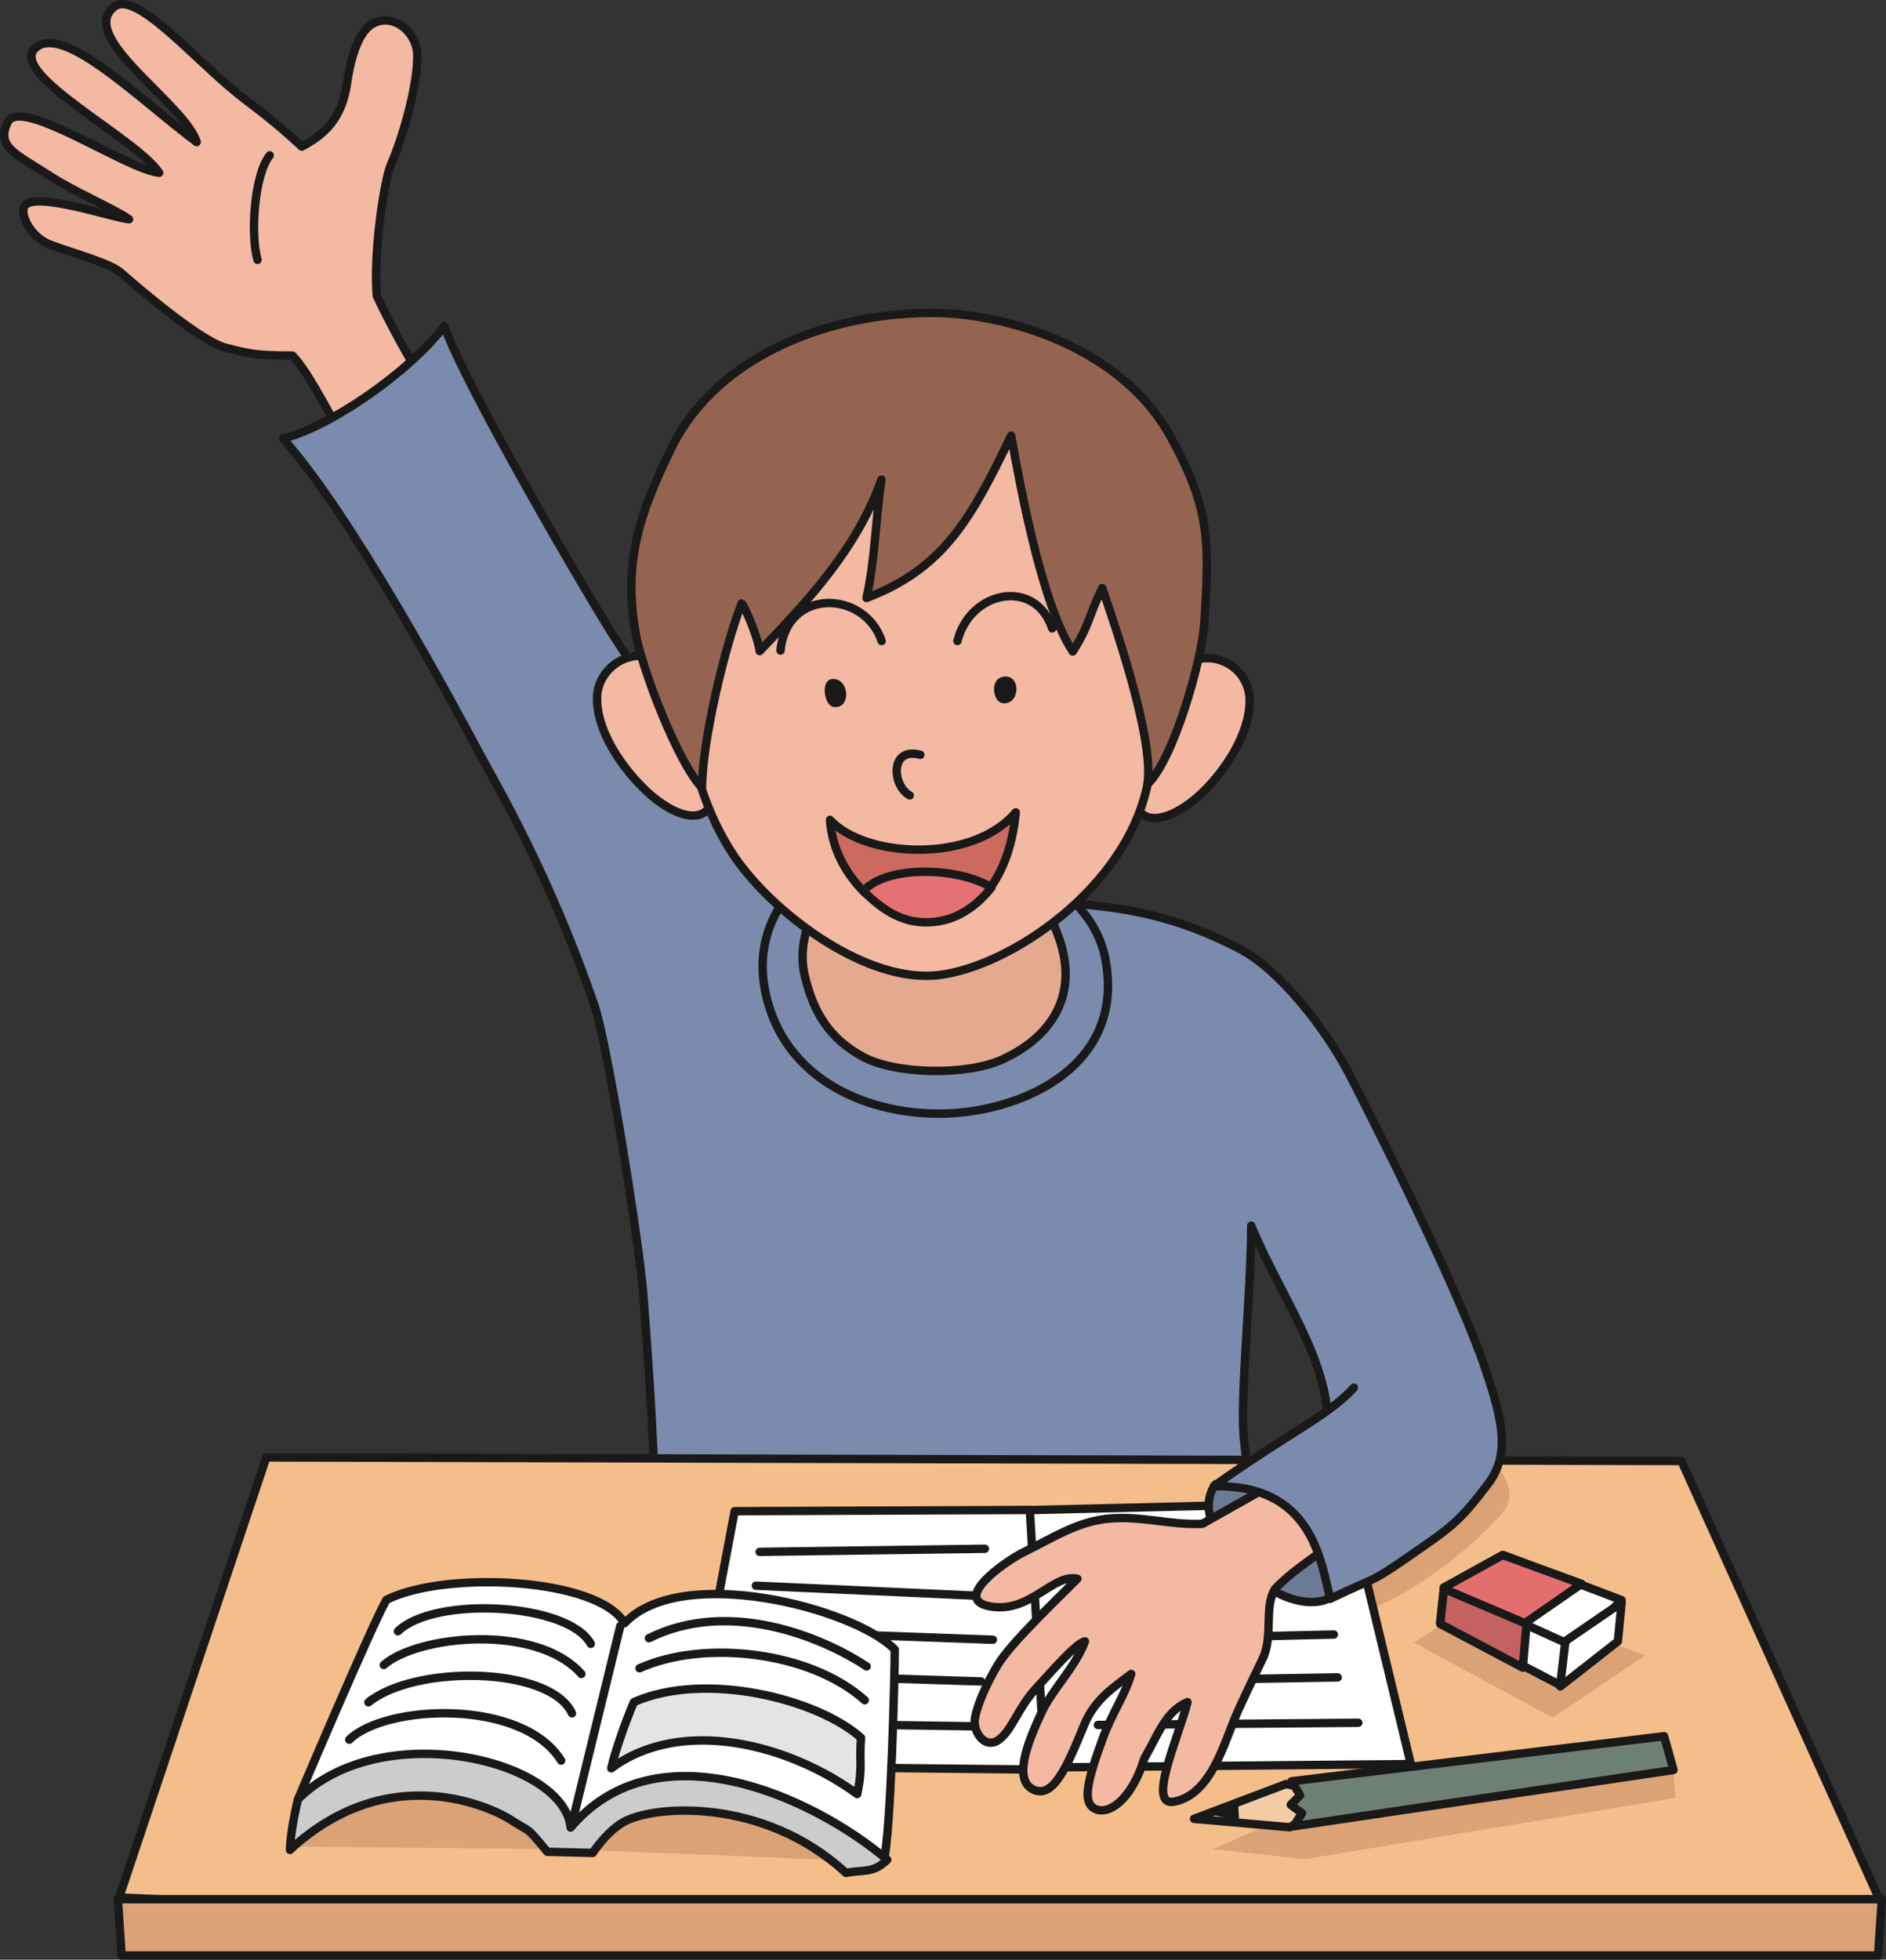 <svg xmlns="http://www.w3.org/2000/svg" width="477.595" height="496.053"><rect width="100%" height="100%" fill="#333333" stroke="none"/><path d="M102.071 136.704c4.249-5.563 17.196-17.231 15.595-23.789-2.203-9.018.507 5.107-3.229-3.778-1.716-4.078-11.41-18.072-19.015-34.223-.956-11.405 1.985-29.625 3.515-33.125 3.099-7.09 6.95-20.486 6.72-28.059-.171-5.639-6.202-10.76-11.461-7.605-2.138 1.284-4.861 5.018-6.281 14.754-1.353 9.278-5.686 13.104-11.484 16.235-11.26-10.378-12.791-9.985-21.873-18.258C44.201 9.425 33.42-1.879 28.894 1.742c-9.525 7.613 17.879 24.44 20.905 34.221C35.415 25.266 15.943 5.684 8.937 12.19 1.932 18.697 34.59 35.011 40.306 43.737c-8.39-.862-35.041-19.43-38.341-12.844-3.176 6.336 2.461 8.262 10.139 13.301 6.689 4.39 17.379 8.918 20.574 11.314-4.245-.427-23.846-7.158-26.426-3.411-1.371 1.99 1.413 7.941 6.482 9.837 5.853 2.185 15.09 4.664 17.74 6.977 6.019 5.26 20.485 17.452 26.588 19.081 6.844 1.819 8.88 1.974 17.001 2.006 6.753 6.9 18.497 34.496 28.008 46.706" fill="#F3B9A2"/><path d="M102.071 136.704c4.249-5.563 17.196-17.231 15.595-23.789-2.203-9.018.507 5.107-3.229-3.778-1.716-4.078-11.41-18.072-19.015-34.223-.956-11.405 1.985-29.625 3.515-33.125 3.099-7.09 6.95-20.486 6.72-28.059-.171-5.639-6.202-10.76-11.461-7.605-2.138 1.284-4.861 5.018-6.281 14.754-1.353 9.278-5.686 13.104-11.484 16.235-11.26-10.378-12.791-9.985-21.873-18.258C44.201 9.425 33.42-1.879 28.894 1.742c-9.525 7.613 17.879 24.44 20.905 34.221C35.415 25.266 15.943 5.684 8.937 12.19 1.932 18.697 34.59 35.011 40.306 43.737c-8.39-.862-35.041-19.43-38.341-12.844-3.176 6.336 2.461 8.262 10.139 13.301 6.689 4.39 17.379 8.918 20.574 11.314-4.245-.427-23.846-7.158-26.426-3.411-1.371 1.99 1.413 7.941 6.482 9.837 5.853 2.185 15.09 4.664 17.74 6.977 6.019 5.26 20.485 17.452 26.588 19.081 6.844 1.819 8.88 1.974 17.001 2.006 6.753 6.9 18.497 34.496 28.008 46.706z" stroke="#1A1919" stroke-width="2.126" stroke-linecap="round" stroke-linejoin="round" fill="none"/><path d="M68.31 39.322c-4.002 4.98-4.892 20.315-3.096 26.451" fill="#F3B9A2"/><path d="M68.31 39.322c-4.002 4.98-4.892 20.315-3.096 26.451" stroke="#1A1919" stroke-width="2.126" stroke-linecap="round" stroke-linejoin="round" fill="none"/><path d="M231.221 217.615c-15.141-2.16-20.428 5.438-35.057-.14-6.999-2.665-8.34-6.154-12.348-12.356-9.203-14.255-18.112-28.519-27.569-42.769-6.096-9.183-38.97-65.569-43.717-79.828-9.498 12.337-29.466 25.659-40.871 28.512 17.118 19 42.778 66.527 50.376 80.784 3.418 6.413 17.108 29.464 28.512 62.719 3.28 9.574 11.402 60.358 12.359 73.188.858 11.475 4.174 52.308 2.838 77.953 4.02.45 62.004-3.168 69.377-2.85 24.057 1.041 68.049 14.616 92.201 11.381 2.775-22.845-9.33-17.137-12.359-50.362-.951-10.467 1.828-36.096 1.89-53.587 7.199 17.599 19.869 34.094 19.399 51.201 20.91 23.766 41.415-6.525 40.495-11.868-2.095-12.132-26.03-60.266-35.095-77.733-5.985-11.52-17.615-26.382-27.594-31.602-12.048-6.297-22.914-9.375-34.799-10.797-13.509-1.622-18.633-.596-30.61-4.204-5.821-1.754-11.373-6.772-17.428-7.642" fill="#7A8BAD"/><path d="M231.221 217.615c-15.141-2.16-20.428 5.438-35.057-.14-6.999-2.665-8.34-6.154-12.348-12.356-9.203-14.255-18.112-28.519-27.569-42.769-6.096-9.183-38.97-65.569-43.717-79.828-9.498 12.337-29.466 25.659-40.871 28.512 17.118 19 42.778 66.527 50.376 80.784 3.418 6.413 17.108 29.464 28.512 62.719 3.28 9.574 11.402 60.358 12.359 73.188.858 11.475 4.174 52.308 2.838 77.953 4.02.45 62.004-3.168 69.377-2.85 24.057 1.041 68.049 14.616 92.201 11.381 2.775-22.845-9.33-17.137-12.359-50.362-.951-10.467 1.828-36.096 1.89-53.587 7.199 17.599 19.869 34.094 19.399 51.201 20.91 23.766 41.415-6.525 40.495-11.868-2.095-12.132-26.03-60.266-35.095-77.733-5.985-11.52-17.615-26.382-27.594-31.602-12.048-6.297-22.914-9.375-34.799-10.797-13.509-1.622-18.633-.596-30.61-4.204-5.821-1.754-11.373-6.772-17.428-7.642z" stroke="#1A1919" stroke-width="2.126" stroke-linecap="round" stroke-linejoin="round" fill="none"/><path d="M475.907 480.75l-226.517 9.495L30.17 480.3l37.261-111.386 358.361.905 50.115 110.931" fill="#F4BE8A"/><path d="M475.907 480.75l-226.517 9.495L30.17 480.3l37.261-111.386 358.361.905z" stroke="#1A1919" stroke-width="2.126" stroke-linecap="round" stroke-linejoin="round" fill="none"/><path d="M380.547 382.847c4.91-5.646-1.495-12.928-8.55-19.001-15.87-13.678-39.435 13.526-47.875 24.019-6.932 8.621-7.82 20.4 3.2 22.538 17.185 3.333 41.67-14.274 53.225-27.556" fill="#DAA275"/><path d="M279.798 242.192c-2.095-10.167-10.936-18.351-19.96-21.865-11.552-4.498-28.19-9.822-39.914-6.658-17.077 4.614-29.569 18.839-26.273 36.591 4.392 23.652 27.216 32.261 46.001 31.6 20.055-.708 45.733-12.509 40.146-39.668" fill="#7A8BAD"/><path d="M279.798 242.192c-2.095-10.167-10.936-18.351-19.96-21.865-11.552-4.498-28.19-9.822-39.914-6.658-17.077 4.614-29.569 18.839-26.273 36.591 4.392 23.652 27.216 32.261 46.001 31.6 20.055-.708 45.733-12.509 40.146-39.668z" stroke="#1A1919" stroke-width="2.126" stroke-linecap="round" stroke-linejoin="round" fill="none"/><path d="M267.452 235.536c-6.395-15.544-6.589-18.558-17.12-23.742-19.331-9.52-24.112-4.566-28.57-3.589-4.87 1.065-1.938 2.717-5.158 6.436-8.311 9.607-15.41 21.415-12.828 32.3 2.364 9.98 6.679 16.122 14.677 20.522 8.264 4.544 26.312 4.804 35.198.797 12.403-5.595 20.443-16.573 13.801-32.724" fill="#E5A98F"/><path d="M267.452 235.536c-6.395-15.544-6.589-18.558-17.12-23.742-19.331-9.52-24.112-4.566-28.57-3.589-4.87 1.065-1.938 2.717-5.158 6.436-8.311 9.607-15.41 21.415-12.828 32.3 2.364 9.98 6.679 16.122 14.677 20.522 8.264 4.544 26.312 4.804 35.198.797 12.403-5.595 20.443-16.573 13.801-32.724z" stroke="#1A1919" stroke-width="2.126" stroke-linecap="round" stroke-linejoin="round" fill="none"/><path d="M181.129 198.64c.29-7.059 1.338-18.112-3.033-24.122-3.354-4.612-7.85-6.873-13.118-8.194-7.026-1.761-13.754 3.563-13.787 10.452-.042 8.617 6.656 18.072 12.83 23.773 6.399 5.905 16.599 10.384 17.108-1.909" fill="#F3B9A2"/><path d="M181.129 198.64c.29-7.059 1.338-18.112-3.033-24.122-3.354-4.612-7.85-6.873-13.118-8.194-7.026-1.761-13.754 3.563-13.787 10.452-.042 8.617 6.656 18.072 12.83 23.773 6.399 5.905 16.599 10.384 17.108-1.909z" stroke="#1A1919" stroke-width="2.126" stroke-linecap="round" stroke-linejoin="round" fill="none"/><path d="M286.764 199.264c-.292-7.054-1.339-18.112 3.032-24.122 3.352-4.61 7.852-6.874 13.12-8.194 7.027-1.762 13.5 3.427 13.535 10.315.041 8.619-6.407 18.209-12.583 23.909-6.394 5.906-16.596 10.387-17.104-1.908" fill="#F3B9A2"/><path d="M286.764 199.264c-.292-7.054-1.339-18.112 3.032-24.122 3.352-4.61 7.852-6.874 13.12-8.194 7.027-1.762 13.5 3.427 13.535 10.315.041 8.619-6.407 18.209-12.583 23.909-6.394 5.906-16.596 10.387-17.104-1.908z" stroke="#1A1919" stroke-width="2.126" stroke-linecap="round" stroke-linejoin="round" fill="none"/><path d="M290.246 200.07c4.95-20.349 6.995-58.13-7.059-73.209-12.86-13.8-43.709-33.436-63.351-26.292-12.502 4.546-23.213 24.154-32.134 33.857-21.201 23.067-15.933 61.528-1.677 82.441 9.384 13.77 31.869 31.114 50.052 30.097 17.105-.956 47.677-20.208 54.169-46.894" fill="#F3B9A2"/><path d="M290.246 200.07c4.95-20.349 6.995-58.13-7.059-73.209-12.86-13.8-43.709-33.436-63.351-26.292-12.502 4.546-23.213 24.154-32.134 33.857-21.201 23.067-15.933 61.528-1.677 82.441 9.384 13.77 31.869 31.114 50.052 30.097 17.105-.956 47.677-20.208 54.169-46.894zm-92.594-35.405c1.606-16.005 21.326-15.234 25.606-2.405m19.194 0c3.203-12.801 19.721-16.031 24-3.201" stroke="#1A1919" stroke-width="2.126" stroke-linecap="round" stroke-linejoin="round" fill="none"/><path d="M211.368 171.885c3.855.497 4.066 7.776-.382 7.036-2.363-.392-3.476-7.538.382-7.036M254.357 171.26c4.412-.325 3.855 7.456-.593 6.713-2.363-.394-3.286-6.426.593-6.713" fill="#1A1919"/><path d="M233.054 191.061c-7.753-2.109-7.2 7.8-2.677 10.284" stroke="#1A1919" stroke-width="2.126" stroke-linecap="round" stroke-linejoin="round" fill="none"/><path d="M257.219 205.625c-.8 8.517-3.301 14.841-6.606 19.327-10.061-1.189-18.161-1.189-31.659.956-4.54-4.472-8.235-10.694-8.777-18.384 8.777 9.633 36.079 11.137 47.042-1.899" fill="#CD6A5F"/><path d="M257.219 205.625c-.8 8.517-3.301 14.841-6.606 19.327-10.061-1.189-18.161-1.189-31.659.956-4.54-4.472-8.235-10.694-8.777-18.384 8.777 9.633 36.079 11.137 47.042-1.899z" stroke="#1A1919" stroke-width="2.126" stroke-linecap="round" stroke-linejoin="round" fill="none"/><path d="M218.654 225.563c5.705-6.597 24.131-6.153 32.4-.9-3.6 4.497-8.674 8.529-15.802 8.796-6.171.225-11.198-2.498-16.598-7.896" fill="#E47272"/><path d="M218.654 225.563c5.705-6.597 24.131-6.153 32.4-.9-3.6 4.497-8.674 8.529-15.802 8.796-6.171.225-11.198-2.498-16.598-7.896z" stroke="#1A1919" stroke-width="2.126" stroke-linecap="round" stroke-linejoin="round" fill="none"/><path d="M248.757 382.524l92.51-2.205 15.99 66.206-102.165.955-6.335-64.956" fill="#FFFFFE"/><path d="M248.757 382.524l92.51-2.205 15.99 66.206-102.165.955z" stroke="#1A1919" stroke-width="2.126" stroke-linecap="round" stroke-linejoin="round" fill="none"/><path d="M186.039 382.524l-12.202 64.471 90.762.955-3.804-65.735-74.756.309" fill="#FFFFFE"/><path d="M186.039 382.524l-12.202 64.471 90.762.955-3.804-65.735z" stroke="#1A1919" stroke-width="2.126" stroke-linecap="round" stroke-linejoin="round" fill="none"/><path d="M186.183 436.075l63.207.94" fill="#FFFFFE"/><path d="M186.183 436.075l63.207.94" stroke="#1A1919" stroke-width="2.126" stroke-linecap="round" stroke-linejoin="round" fill="none"/><path d="M192.371 392.824l57.019-.792" fill="#F0AC84"/><path d="M192.371 392.824l57.019-.792" stroke="#1A1919" stroke-width="2.126" stroke-linecap="round" stroke-linejoin="round" fill="none"/><path d="M191.415 401.38l59.001 2.676" fill="#F0AC84"/><path d="M191.415 401.38l59.001 2.676" stroke="#1A1919" stroke-width="2.126" stroke-linecap="round" stroke-linejoin="round" fill="none"/><path d="M189.034 412.782l62.384 2.276" fill="#F0AC84"/><path d="M189.034 412.782l62.384 2.276" stroke="#1A1919" stroke-width="2.126" stroke-linecap="round" stroke-linejoin="round" fill="none"/><path d="M188.565 423.716l59.871 1.898" fill="#F0AC84"/><path d="M188.565 423.716l59.871 1.898" stroke="#1A1919" stroke-width="2.126" stroke-linecap="round" stroke-linejoin="round" fill="none"/><path d="M278.023 436.635l65.934-.56" fill="#FFFFFE"/><path d="M278.023 436.635l65.934-.56" stroke="#1A1919" stroke-width="2.126" stroke-linecap="round" stroke-linejoin="round" fill="none"/><path d="M277.308 394.213l57.974-1.388" fill="#F0AC84"/><path d="M277.308 394.213l57.974-1.388" stroke="#1A1919" stroke-width="2.126" stroke-linecap="round" stroke-linejoin="round" fill="none"/><path d="M277.764 403.719l57.493-1.36" fill="#F0AC84"/><path d="M277.764 403.719l57.493-1.36" stroke="#1A1919" stroke-width="2.126" stroke-linecap="round" stroke-linejoin="round" fill="none"/><path d="M277.431 415.163l60.341-1.427" fill="#F0AC84"/><path d="M277.431 415.163l60.341-1.427" stroke="#1A1919" stroke-width="2.126" stroke-linecap="round" stroke-linejoin="round" fill="none"/><path d="M278.855 425.6l59.892-1.007" fill="#F0AC84"/><path d="M278.855 425.6l59.892-1.007" stroke="#1A1919" stroke-width="2.126" stroke-linecap="round" stroke-linejoin="round" fill="none"/><path d="M335.482 385.958c-7.04-13.594-15.12-10.913-27.646-10.238-8.069 10.449 13.784 32.787 27.086 29.466 7.06-1.762 3.535-13.482.56-19.228" fill="#6C7A97"/><path d="M335.482 385.958c-7.04-13.594-15.12-10.913-27.646-10.238-8.069 10.449 13.784 32.787 27.086 29.466 7.06-1.762 3.535-13.482.56-19.228z" stroke="#1A1919" stroke-width="2.126" stroke-linecap="round" stroke-linejoin="round" fill="none"/><path d="M304.515 385.698c-8.056.457-15.614-2.145-24.075-1.264-7.788.814-13.785 4.824-21.07 8.391-5.013 2.466-18.413 11.975-8.714 13.786 10.139 1.896 16-8.405 22.174-6.979-5.703 5.716-16.812 16.284-20.119 21.705-2.798 4.593-5.379 10.464-5.848 13.783-.473 3.325 2.668 8.015 6.333 5.07 3.159-2.54 4.735-8.011 9.024-12.668 4.036-4.387 10.301-11.674 12.521-12.049-2.431 6.651-8.368 12.202-11.097 18.223-2.545 5.609-7.436 16.314-2.218 19.164 5.218 2.85 8.847-5.815 13.151-16.315 2.652-6.473 7.761-9.67 11.877-12.829-1.542 5.372-4.764 9.708-7.13 16.154-4.04 11.01-5.38 16.505-1.893 18.06 3.407 1.52 9.149-2.38 12.356-12.83 3.529-6.115 5.357-11.899 10.922-14.255-2.283 8.985-10.449 26.61-3.321 25.185 8.276-1.655 11.751-11.975 14.725-19.645 1.74-4.494 5.293-11.628 7.611-16.476 2.801-5.85.252-12.984 3.163-17.737 7.125-7.599 21.05-14.231 21.07-17.897.035-6.487-9.66-9.884-13.785-13.786-7.542 5.334-15.68 9.506-25.657 15.209" fill="#F3B9A2"/><path d="M304.515 385.698c-8.056.457-15.614-2.145-24.075-1.264-7.788.814-13.785 4.824-21.07 8.391-5.013 2.466-18.413 11.975-8.714 13.786 10.139 1.896 16-8.405 22.174-6.979-5.703 5.716-16.812 16.284-20.119 21.705-2.798 4.593-5.379 10.464-5.848 13.783-.473 3.325 2.668 8.015 6.333 5.07 3.159-2.54 4.735-8.011 9.024-12.668 4.036-4.387 10.301-11.674 12.521-12.049-2.431 6.651-8.368 12.202-11.097 18.223-2.545 5.609-7.436 16.314-2.218 19.164 5.218 2.85 8.847-5.815 13.151-16.315 2.652-6.473 7.761-9.67 11.877-12.829-1.542 5.372-4.764 9.708-7.13 16.154-4.04 11.01-5.38 16.505-1.893 18.06 3.407 1.52 9.149-2.38 12.356-12.83 3.529-6.115 5.357-11.899 10.922-14.255-2.283 8.985-10.449 26.61-3.321 25.185 8.276-1.655 11.751-11.975 14.725-19.645 1.74-4.494 5.293-11.628 7.611-16.476 2.801-5.85.252-12.984 3.163-17.737 7.125-7.599 21.05-14.231 21.07-17.897.035-6.487-9.66-9.884-13.785-13.786-7.542 5.334-15.68 9.506-25.657 15.209z" stroke="#1A1919" stroke-width="2.126" stroke-linecap="round" stroke-linejoin="round" fill="none"/><path d="M342.852 351.256c-6.86 7.395-15.6 10.809-35.486 24.935 24.701-.471 27.081 18.532 29.466 28.512 12.83-6.176 9.34-3.399 20.91-11.405 9.995-6.921 11.73-8.058 19.005-17.578 6.17-8.081 3.605-17.297-2.095-33.464" fill="#7A8BAD"/><path d="M342.852 351.256c-6.86 7.395-15.6 10.809-35.486 24.935 24.701-.471 27.081 18.532 29.466 28.512 12.83-6.176 9.34-3.399 20.91-11.405 9.995-6.921 11.73-8.058 19.005-17.578 6.17-8.081 3.605-17.297-2.095-33.464" stroke="#1A1919" stroke-width="2.126" stroke-linecap="round" stroke-linejoin="round" fill="none"/><path d="M326.057 459.835l-19.016 8.235 23.451 2.525 93.775-15.52-.63-8.54-97.58 13.3" fill="#DAA275"/><path d="M325.657 451.59l-23.293 8.8 24.243 2.14 13.545-8.085-14.495-2.855" fill="#F3CCA6"/><path d="M325.657 451.59l-23.293 8.8 24.243 2.14 13.545-8.085z" stroke="#1A1919" stroke-width="2.126" stroke-linecap="round" stroke-linejoin="round" fill="none"/><path d="M329.702 458.965l-2.85-2.14 2.38-2.38-2.14-3.565 94.315-11.4 2.375 8.55-96.22 14.255 2.14-3.32" fill="#6E8073"/><path d="M329.702 458.965l-2.85-2.14 2.38-2.38-2.14-3.565 94.315-11.4 2.375 8.55-96.22 14.255z" stroke="#1A1919" stroke-width="2.126" stroke-linecap="round" stroke-linejoin="round" fill="none"/><path d="M313.548 456.825l.229 4.035-6.642-1.425 6.413-2.61" fill="#1A1919"/><path d="M73.555 467.435l69.701.635 78.564 3.17-17.737-44.351-95.681-1.894-34.847 42.44" fill="#DAA275"/><path d="M77.058 462.48c-2.543-3.2-1.588-7.045-1.588-7.045s18.553-43.757 22.376-50.469c14.824-7.468 53.637-5.644 60.311 5.919 14.257-15.21 58.073-3.904 68.426 6.657 0 5.704-.956 47.043-2.853 53.688-27.083-19.005-60.534-19.38-65.467-15.065-6.959 6.1-12.949 9.845-12.949 9.845s-9.094-6.73-13.224-8.935c-4.129-2.205-36.183-19.575-55.032 5.405" fill="#FFFFFE"/><path d="M77.058 462.48c-2.543-3.2-1.588-7.045-1.588-7.045s18.553-43.757 22.376-50.469c14.824-7.468 53.637-5.644 60.311 5.919 14.257-15.21 58.073-3.904 68.426 6.657 0 5.704-.956 47.043-2.853 53.688-27.083-19.005-60.534-19.38-65.467-15.065-6.959 6.1-12.949 9.845-12.949 9.845s-9.094-6.73-13.224-8.935c-4.129-2.205-36.183-19.575-55.032 5.405z" stroke="#1A1919" stroke-width="2.126" stroke-linecap="round" stroke-linejoin="round" fill="none"/><path d="M157.084 411.579l-13.195 53.951" fill="#7A8BAD"/><path d="M157.084 411.579l-13.195 53.951" stroke="#1A1919" stroke-width="2.126" stroke-linecap="round" stroke-linejoin="round" fill="none"/><path d="M75.47 455.435s-1.911 7.585-2.039 12.81c25.427-23.505 51.834-10.305 55.954-7.58 5.098 3.375 3.436 1.06 9.202 8.075l11.508.285s3.267-5.075 7.504-7.65c7.439-4.52 35.672-6.645 56.625 12.705 4.758-.94 6.715.24 10.463-3.32-18.431-15.62-58.086-34.255-80.187-8.15-1.653-17.295-48.115-28.085-69.03-7.175" fill="#CBCCCB"/><path d="M75.47 455.435s-1.911 7.585-2.039 12.81c25.427-23.505 51.834-10.305 55.954-7.58 5.098 3.375 3.436 1.06 9.202 8.075l11.508.285s3.267-5.075 7.504-7.65c7.439-4.52 35.672-6.645 56.625 12.705 4.758-.94 6.715.24 10.463-3.32-18.431-15.62-58.086-34.255-80.187-8.15-1.653-17.295-48.115-28.085-69.03-7.175zm12.979-15.08c9.15-8.969 43.828-10.49 53.648 5.295m-48.803-14.753c11.95-9.637 46.092-9.103 51.551 2.799m-47.651-12.254c8.63-7.523 38.627-10.557 50.029 2.274m14.726-1.425c16.299-7.365 43.25-4.278 57.033 8.081m-54.652-15.694c19.955-9.975 43.477-.577 55.125 7.139m-118.682-8.897c9.15-8.967 43.116-7.265 48.832 3.183" stroke="#1A1919" stroke-width="2.126" stroke-linecap="round" stroke-linejoin="round" fill="none"/><path d="M160.525 430.845c-2.136 4.845-5.011 13.285-5.738 16.765 17.559-13.06 44.7-6.32 62.288 6.515 1.425-6.66.482-8.07.956-14.255-11.059-9.864-39.516-16.965-57.506-9.025" fill="#E4E4E3"/><path d="M160.525 430.845c-2.136 4.845-5.011 13.285-5.738 16.765 17.559-13.06 44.7-6.32 62.288 6.515 1.425-6.66.482-8.07.956-14.255-11.059-9.864-39.516-16.965-57.506-9.025z" stroke="#1A1919" stroke-width="2.126" stroke-linecap="round" stroke-linejoin="round" fill="none"/><path d="M365.342 411.045l-7.29 4.751 35.165 18.999 23.44-15.826-26.6-9.508-24.715 1.584" fill="#DAA275"/><path d="M375.477 412.311l-9.815-10.463 14.885-8.228 30.1 11.404-14.9 14.885-20.27-7.598" fill="#FFFFFE"/><path d="M375.477 412.311l-9.815-10.463 14.885-8.228 30.1 11.404-14.9 14.885z" stroke="#1A1919" stroke-width="2.126" stroke-linecap="round" stroke-linejoin="round" fill="none"/><path d="M392.587 418.013l18.06-12.358-.955 9.817-14.575 11.403-2.53-8.862" fill="#FFFFFE"/><path d="M392.587 418.013l18.06-12.358-.955 9.817-14.575 11.403z" stroke="#1A1919" stroke-width="2.126" stroke-linecap="round" stroke-linejoin="round" fill="none"/><path d="M365.652 401.848l-.96 8.878 30.41 15.825 1.26-10.771-30.71-13.932" fill="#FFFFFE"/><path d="M365.652 401.848l-.96 8.878 30.41 15.825 1.26-10.771z" stroke="#1A1919" stroke-width="2.126" stroke-linecap="round" stroke-linejoin="round" fill="none"/><path d="M375.477 412.311l-9.815-10.463 14.885-8.229 19.96 7.291-16.475 11.401h-8.555" fill="#E46E6E"/><path d="M375.477 412.311l-9.815-10.463 14.885-8.229 19.96 7.291-16.475 11.401z" stroke="#1A1919" stroke-width="2.126" stroke-linecap="round" stroke-linejoin="round" fill="none"/><path d="M365.662 402.172l-.955 8.874 20.915 11.081.94-11.081-20.9-8.874" fill="#C56161"/><path d="M365.662 402.172l-.955 8.874 20.915 11.081.94-11.081z" stroke="#1A1919" stroke-width="2.126" stroke-linecap="round" stroke-linejoin="round" fill="none"/><path d="M475.587 494.99H30.803l-.952-14.255h446.681l-.945 14.255" fill="#DAA275"/><path d="M475.587 494.99H30.803l-.952-14.255h446.681z" stroke="#1A1919" stroke-width="2.126" stroke-linecap="round" stroke-linejoin="round" fill="none"/><path d="M271.66 164.914c-7.607-11.457-13.05-40.247-15.604-54.654-9.849 20.439-16.805 33.603-36.628 41.098 2.18-9.711 2.301-20.068 3.785-29.967-6.134 17.306-18.363 30.471-30.849 43.424-.392-3.637-4.131-12-4.57-12.065-4.46 11.522-10.014 35.283-10.014 46.687-6.31-6.672-15.249-30.361-16.782-38.958-3.154-17.699.619-29.915 9.024-47.054 11.887-24.247 41.669-34.555 67.012-34.213 16.898.226 46.57 8.082 59.399 31.36 9.995 18.135 9.856 26.325 8.554 47.053-.58 9.25-7.733 34.566-14.417 40.87 1.896-11.874-9.269-43.012-11.443-49.641-3.606 7.345-3.135 9.244-7.467 16.06" fill="#946451"/><path d="M271.66 164.914c-7.607-11.457-13.05-40.247-15.604-54.654-9.849 20.439-16.805 33.603-36.628 41.098 2.18-9.711 2.301-20.068 3.785-29.967-6.134 17.306-18.363 30.471-30.849 43.424-.392-3.637-4.131-12-4.57-12.065-4.46 11.522-10.014 35.283-10.014 46.687-6.31-6.672-15.249-30.361-16.782-38.958-3.154-17.699.619-29.915 9.024-47.054 11.887-24.247 41.669-34.555 67.012-34.213 16.898.226 46.57 8.082 59.399 31.36 9.995 18.135 9.856 26.325 8.554 47.053-.58 9.25-7.733 34.566-14.417 40.87 1.896-11.874-9.269-43.012-11.443-49.641-3.606 7.345-3.135 9.244-7.467 16.06z" stroke="#1A1919" stroke-width="2.126" stroke-linecap="round" stroke-linejoin="round" fill="none"/></svg>